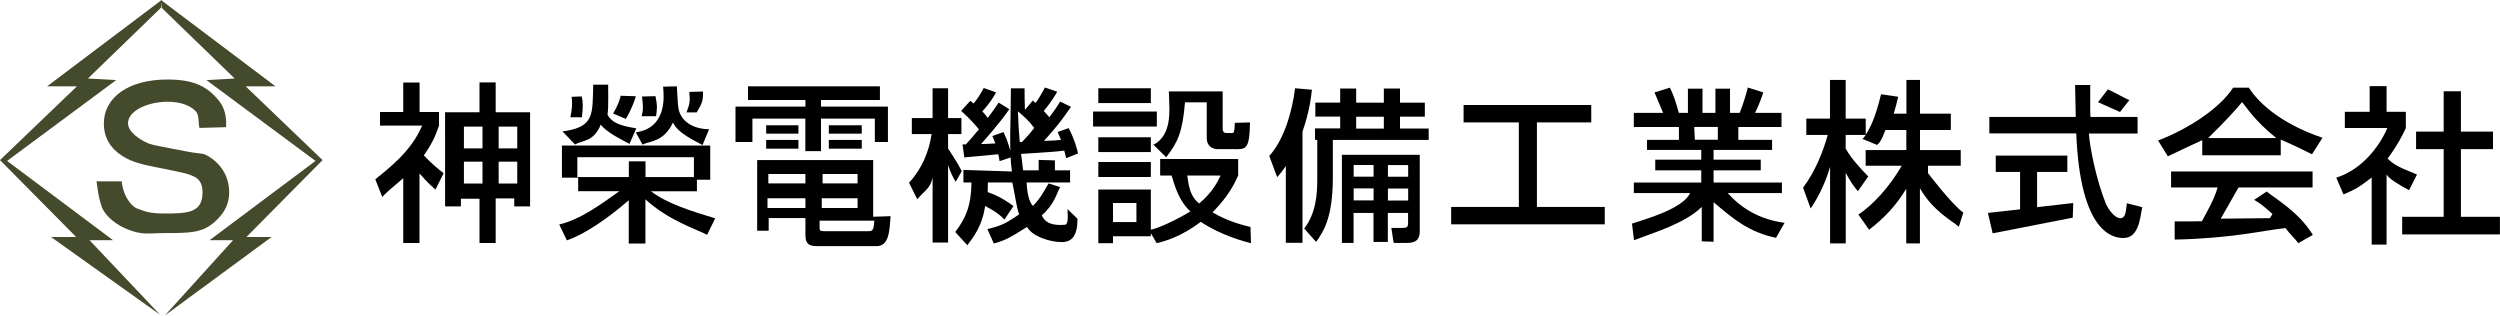 <?xml version="1.0" encoding="UTF-8"?>
<svg id="_レイヤー_1" data-name="レイヤー 1" xmlns="http://www.w3.org/2000/svg" viewBox="0 0 300 37.86">
  <defs>
    <style>
      .cls-1 {
        fill: #444b2c;
      }
    </style>
  </defs>
  <polygon class="cls-1" points="19.31 .94 19.4 0 5.65 10.36 9.23 10.36 .49 18.74 0 19.21 9.14 28.44 6.12 28.44 19.21 37.77 10.74 28.82 13.56 28.82 .85 19.31 13.94 9.61 10.55 9.42 19.31 .94"/>
  <polygon class="cls-1" points="19.4 .94 19.31 0 33.06 10.36 29.48 10.36 38.22 18.74 38.71 19.21 29.57 28.44 32.59 28.44 19.78 37.86 27.97 28.82 25.15 28.82 37.86 19.31 24.77 9.61 28.16 9.42 19.4 .94"/>
  <path class="cls-1" d="M14.6,21.76c.11,1.05,.57,2.45,1.7,3.2,1.22,.47,1.74,.66,3.48,.66,2.69,0,4.43-.09,4.52-2.35,.04-.95-.2-1.7-1.03-2.09-.81-.37-.97-.39-4.68-1.14-2.02-.39-3.09-.77-4.06-1.42-1.37-.93-2.07-2.21-2.07-3.76,0-3.23,3.01-5.32,7.64-5.32,3.07,0,4.68,.8,5.99,2.33,.67,.77,1.13,1.7,1.04,3.39l-3.2,.09c-.16-.79-.01-1.57-.47-2.03-.7-.72-1.88-1.11-3.36-1.11-2.34,0-4.74,1.07-4.74,2.58,0,.98,1.31,1.98,2.54,2.45,.59,.21,1.54,.36,4.52,.94,2.12,.39,1.76,.08,2.73,.66,1.53,.98,2.35,2.5,2.35,4.24,0,1.65-.78,2.72-1.88,3.67-1.42,1.18-2.87,1.22-5.75,1.22-2.21,0-2.73,.28-4.62-.47-1.16-.46-2.48-1.41-2.99-2.54-.5-1.41-.52-2.25-.68-3.2h3.01Z"/>
  <g>
    <path d="M50.35,29.16h-1.96v-7.78c-1.03,.92-1.74,1.42-2.52,2.25l-.83-2.11c1.56-1.3,4.28-3.29,5.62-6.45h-5.06v-1.63h2.79v-3.54h1.96v3.54h2.33v1.63c-.28,.82-.67,1.97-1.82,3.57,.99,1.07,1.86,1.74,2.37,2.15l-.97,1.95c-.32-.27-.93-.78-1.92-1.93v8.35Zm7.19-19.27h1.94v3.58h4.13v11.3h-1.9v-.96h-2.23v5.35h-1.94v-5.31h-2.23v.92h-1.9V13.47h4.13v-3.58Zm-1.87,9.51v2.62h2.23v-2.62h-2.23Zm4.17,0v2.62h2.23v-2.62h-2.23Zm-4.17-4.21v2.62h2.23v-2.62h-2.23Zm4.17,0v2.62h2.23v-2.62h-2.23Z"/>
    <path d="M69.39,21.32h-1.96v-3.86h17.8v4.11h-1.6v1.38h-5.52c2.02,1.52,4.77,2.35,7.71,3.25l-.97,1.98c-1.14-.63-4.64-1.71-7.4-4.26v5.3h-2v-5.19c-2.53,2.19-5.29,4.1-7.43,4.81l-.91-1.9c2.57-.61,5.06-2.46,7.21-4h-4.94v-1.63Zm6.15-4.05c-.77-.43-2.7-1.32-3.45-2.32-.87,2.13-2.17,1.83-3.08,2.39l-1.51-1.57c3.9-.51,3.57-2.11,3.69-5.61h1.8c-.04-.12,.07,2.77-.09,3.6,.5,.94,1.44,1.32,3.46,1.64l-.83,1.88Zm-5.74-5.7c.16,.6,.18,1.27,.03,2.5h-1.38c.2-1.01,.26-1.7,.14-2.45l1.21-.05Zm5.66,9.68v-1.89h2v1.89h5.81v-2.39h-13.99v2.39h6.19Zm.84-9.7c-.14,.51-.53,1.6-1.2,2.72l-1.53-.65c.71-1.18,.83-1.82,.91-2.13l1.82,.06Zm8.01,5.86c-.83-.47-3.05-1.46-3.55-2.72-1.11,2.39-2.85,2.23-3.66,2.66l-.8-1.47c3.73-.53,3.39-4.3,3.27-5.48l1.63-.04c.06-.18,.06,1.88,.25,2.83,.44,1.7,2.2,2.32,3.64,2.32l-.79,1.9Zm-5.65-5.86c.24,1.29,.2,1.32,.07,2.39h-1.73c.09-.52,.26-.61,.04-2.36l1.62-.04Zm5.69-.57c.04,1.03-.06,1.38-.75,2.51h-1.22c.4-1.12,.44-1.24,.34-2.46l1.63-.05Z"/>
    <path d="M89.75,10.36h15.84v1.64h-7.07v.79h8.03v4.25h-1.57v-2.81h-6.46v3.91h-1.88v-3.91h-6.35v2.81h-2.03v-4.25h8.39v-.79h-6.89v-1.64Zm17.12,15.57c-.14,1.9-.19,3.61-1.72,3.61h-6.84c-1.01,0-1.66-.06-1.66-1.34v-2.03h-4.41v1.52h-1.38v-8.48h13.92v6.8l2.1-.07Zm-14.77-2.14v1.17h4.55v-1.17h-4.55Zm.1-2.91v1.13h4.45v-1.13h-4.45Zm6.41,2.91v1.17h4.3v-1.17h-4.3Zm.1-2.91v1.13h4.2v-1.13h-4.2Zm-6.77-5.85h3.87v1.01h-3.87v-1.01Zm0,1.76h3.87v1.05h-3.87v-1.05Zm6.41,9.69v.71c0,.43,0,.55,.49,.55h5.31c.55,0,.69-.06,.77-1.26h-6.58Zm1.11-11.45h3.95v1.01h-3.95v-1.01Zm0,1.76h3.95v1.05h-3.95v-1.05Z"/>
    <path d="M115.41,20.54l-.73,1.28c-.3-.51-.59-1.03-.91-2v9.28h-1.86v-7.8c-.3,1.3-.71,1.34-1.84,2.61l-.99-1.99c1.51-1.59,2.41-3.72,2.71-5.83h-2.37v-1.92h2.49v-3.58h1.86v3.58h1.6v1.92h-1.6v1.73s1.07,1.59,1.64,2.71Zm.48-3.2c.38-.4,.81-.89,1.58-1.82-.3-.36-1.07-1.28-2.13-2.21l1.09-1.21c.18,.14,.32,.24,.41,.32,.47-.59,.77-1.05,1.21-1.86l1.48,.53c-.34,.59-.79,1.36-1.66,2.27,.22,.24,.41,.45,.67,.79,.69-.93,.97-1.34,1.3-1.84l1.28,.79c-1.17,1.72-3.24,4.01-3.4,4.19,.49-.02,1.24-.04,1.72-.08-.14-.38-.22-.59-.36-.89l1.34-.47c.53,1.09,.81,2.11,.99,3l-1.46,.49c-.04-.3-.08-.49-.16-.83-.08,0-3.73,.34-4.07,.38l-.22-1.56h.38Zm8.22-1.98c-.61-.83-1.26-1.42-1.96-2,.02,.89,.12,2.63,.22,3.69h.26c.89-.93,1.26-1.4,1.48-1.7Zm-8.48,5.03l5.8,.19c-.38-2.56-.12-6.27-.12-9.98h1.64c0,.91,0,1.42,.04,2.59l.95-1.13c.18,.18,.24,.22,.32,.3,.43-.59,.73-1.09,1.13-1.86l1.48,.51c-.3,.49-.67,1.17-1.62,2.31,.24,.26,.43,.45,.67,.75,.79-1.05,1.09-1.52,1.3-1.88l1.3,.63c-1.34,1.92-1.52,2.13-3.24,4.09,1.15-.04,1.48-.06,2.04-.12-.18-.43-.26-.63-.4-.95l1.32-.47c.77,1.5,1.01,2.57,1.13,3.04l-1.42,.57c-.14-.57-.18-.69-.24-.91-.51,.08-1.09,.12-1.56,.16l-1.74,.12c-.24,.02-1.78,.12-1.88,.12,.08,.71,.2,1.48,.24,1.97h1.87v-1.25l1.95,.06v1.19h1.82v1.46h-5.21c.03,1.06,.25,2.31,.75,2.81,.97-.95,1.51-2.11,1.88-2.7l1.38,.44c-.38,.67-.66,2.07-2.2,3.39,.22,.4,.58,1.32,2.78,1.13,.49-.04,.31-1.38,.31-1.88l1.2,1.16c0,2.05-.67,2.8-1.89,2.8-1.4,0-3.53-.66-4.16-1.82-1.8,1.11-2.42,1.57-3.99,1.99l-.77-1.72c1.54-.39,2.1-.6,3.81-1.78-.3-.73-.46-2.14-.82-3.82h-2.94c0,.47,0,.73-.02,1.15,1.5,.53,2.45,1.2,3.1,1.68l-1.09,1.62c-.79-.89-2.03-1.47-2.32-1.63-.32,2.37-1.4,3.74-2.13,4.71l-1.45-1.59c1.19-1.58,1.89-2.95,1.95-5.94h-.97v-1.53Z"/>
    <path d="M131.17,13.38h7.65v1.8h-7.65v-1.8Zm.63-2.79h6.3v1.78h-6.3v-1.78Zm0,5.88h6.3v1.78h-6.3v-1.78Zm6.3,11.48v.4h-4.54v.83h-1.76v-6.44h6.3v4.83c.81-.16,2.85-1.05,4.74-2.2-1.72-1.58-2.09-4.08-2.39-4.71l1.88-.06c.34,.61,.06,2.64,1.57,3.82,1.62-1.36,2.25-2.67,2.57-3.36h-7.25v-1.98h9.36v1.98c-.34,.77-1.09,2.43-3.08,4.42,.91,.53,2.19,1.19,4.56,1.76l.06,1.95c-.89-.24-3.54-.92-6.03-2.57-2.39,1.82-4.42,2.36-5.29,2.56l-.71-1.22Zm-6.3-8.51h6.3v1.8h-6.3v-1.8Zm1.76,4.92v2.29h2.81v-2.29h-2.81Zm4.85-7c2.31-1.1,1.89-4.52,1.89-5.25,0-.36-.02-.59-.04-1.14h6.46v4.5c0,.22,.08,.49,.45,.49h.34c.24,0,.51,.08,.55-.14,.04-.16,.08-.11,.12-1.08l1.82-.05c-.06,3.4-.53,3.21-2.01,3.21h-1.76c-1.38,0-1.42-1.11-1.42-1.28v-4.34h-2.61c-.3,3.63-.89,4.83-2.26,6.59l-1.52-1.5Z"/>
    <path d="M154.31,19.9c-.51,.75-.69,.95-1.05,1.36l-.95-2.55c1.66-1.78,2.73-5.1,3.1-8.12l2.02,.18c-.1,.85-.26,2.51-1.13,5.02v13.35h-2v-9.25Zm6.49-9.28h1.94v1.7h3.32v-1.7h1.94v1.7h2.98v1.68h-2.98v1.42h3.44v1.37h-11.5v4.5c0,4.9-1.15,6.52-2.01,7.74l-1.42-1.6c1.44-1.94,1.56-4.17,1.56-5.91v-4.74h-.27v-1.37h3.02v-1.42h-2.98v-1.68h2.98v-1.7Zm9.57,7.96v9.19c0,1.32-.93,1.38-1.58,1.38h-1.55l-.28-1.8h1.38c.49,0,.63-.12,.63-.59v-1.21h-2.43v3.48h-1.72v-3.48h-2.39v3.6h-1.4v-10.57h9.33Zm-7.93,1.22v1.4h2.39v-1.4h-2.39Zm0,2.81v1.44h2.39v-1.44h-2.39Zm.3-8.6v1.42h3.32v-1.42h-3.32Zm3.81,5.8v1.4h2.43v-1.4h-2.43Zm0,2.81v1.44h2.43v-1.44h-2.43Z"/>
    <path d="M175.63,12.6h15.32v2.09h-6.52v10.14h8.14v2.09h-18.43v-2.09h8.12V14.69h-6.63v-2.09Z"/>
    <path d="M195.82,26.84c1.77-.59,6.12-1.79,6.99-3.67h-6.75v-1.27h8.09v-1.46h-5.52v-1.28h5.52v-1.17h-6.51v-1.21h3.83v-1.54s-5.41,0-5.41,0v-1.7h3.51c-.12-.3-.7-1.64-1.03-2.45l1.85-.57c.45,.93,.71,1.72,1.07,3.02h1.09v-2.9h1.75v2.9h1.55v-2.9h1.75v2.9h1.16c.34-.81,.78-2.19,.98-3.04l1.85,.59c-.05,.18-.45,1.4-.98,2.45h3.17v1.7h-5.18v1.54h4.05v1.21h-7.02v1.17h5.66v1.28h-5.66v1.46h8.2v1.27h-6.5c1.59,1.79,3.76,3.15,6.82,3.57l-1.03,1.8c-3.22-.69-5.02-2.17-7.49-4.28v4.75l-1.42-.05v-4.13c-2.04,2-5.75,3.08-8.13,3.99l-.24-1.98Zm7.49-11.61l.07,1.54h2.76v-1.54h-2.83Z"/>
    <path d="M235.59,25.54l-.53,1.67c-.73-.67-3.09-1.85-4.67-4.62v6.62h-1.64v-6.56c-1.2,1.96-2.49,3.4-4.46,4.92l-1.28-1.82c1.74-1.17,3.67-3.23,5.2-5.86h-4.33v-1.88h4.88v-2.41h-2.51c-.51,1.32-.69,1.53-1,1.79l-1.85-.76c.1,.12,.31-.16,.49-.44h-2.41v1.64c.67,1.2,1.8,2.41,2.71,3.34l-1.24,1.78c-.59-.69-.95-1.26-1.46-2.21v8.47h-1.88v-9.19c-.51,1.76-1.3,3.48-2.33,5l-.91-2.49c1.56-2.11,2.45-4.52,2.96-6.34h-2.57v-1.96h2.84v-4.64h1.88v4.64h2.41v1.94c.55-.87,1.11-1.92,1.84-4.86l2.05,.3c-.12,.55-.28,1.2-.53,2.03h1.52v-4.05h1.63v4.05h3.7v1.96h-3.7v2.41h4.89v1.88h-3.93v.88s2.73,3.62,4.25,4.76Z"/>
    <path d="M251.76,12.26l1.19-1.54c1.01,.47,2.23,1.19,2.58,1.28l-1.13,1.44-2.64-1.18Zm4.75,1.78v1.98h-5.84c.08,1.5,.86,5.55,2.06,8.49,.1,.22,.88,1.67,1.71,1.67,.67,0,.66-.88,.78-1.79l1.85,.47c-.28,1.52-.48,3.7-2.26,3.7-1.19,0-5.18-.52-5.66-12.55h-10.43v-1.98h10.37c0-.43-.06-2.63-.08-3.83h1.82c0,1.92-.02,3.04,.02,3.83h5.65Zm-7.72,10.32l-.06,1.76-9.61,1.88-.57-2.45,3.86-.43v-4.49h-2.92v-1.96h8.59v1.96h-3.63v4.23l4.34-.5Z"/>
    <path d="M264.28,16.81c-2,.95-2.91,1.34-4.14,1.95l-1.17-1.9c3.56-1.36,7.34-3.79,9.01-6.34h1.88c1.44,2.25,4.46,4.54,8.84,6.01l-1.26,1.98c-.83-.41-1.98-.99-3.75-1.76v1.88h-9.42v-1.82Zm8.42,8.87c-1-.88-1.26-1.13-2.2-1.7l1.51-1c.61,.59,3.81,2.35,5.53,5.21l-1.76,1c-.24-.43-1.05-1.15-1.51-1.82-2.71,.28-6.42,1.24-13.31,1.38v-2.18c.79,0,2.65,0,3.27-.02,.51-.97,1.47-2.57,1.88-4.05h-5.58v-1.92h16.98v1.92h-8.89l-2.13,3.74,5.9-.06,.31-.5Zm.46-9.11c-2.66-2.13-3.63-3.78-4.11-4.32-.79,.95-1.86,2.15-4.07,4.32h8.18Z"/>
    <path d="M286.4,29.35h-1.8v-8.05c-1.42,1.11-2.01,1.46-3.38,2.03l-.87-2.01c3.1-.97,5.22-3.8,6.13-5.96h-5.1v-1.94h2.98v-3.08h2.03v3.08h2.31v1.94c-.34,.75-.99,2.07-2.19,3.67,.85,.85,1.68,1.15,3.53,1.91l-.95,1.88c-1.11-.58-2.49-1.41-2.7-1.89v8.42Zm6.84-18.4h2.07v4.84h3.85v2.11h-3.85v8.12h4.68v2.11h-11.73v-2.11h4.98v-8.12h-3.31v-2.11h3.31v-4.84Z"/>
  </g>
</svg>